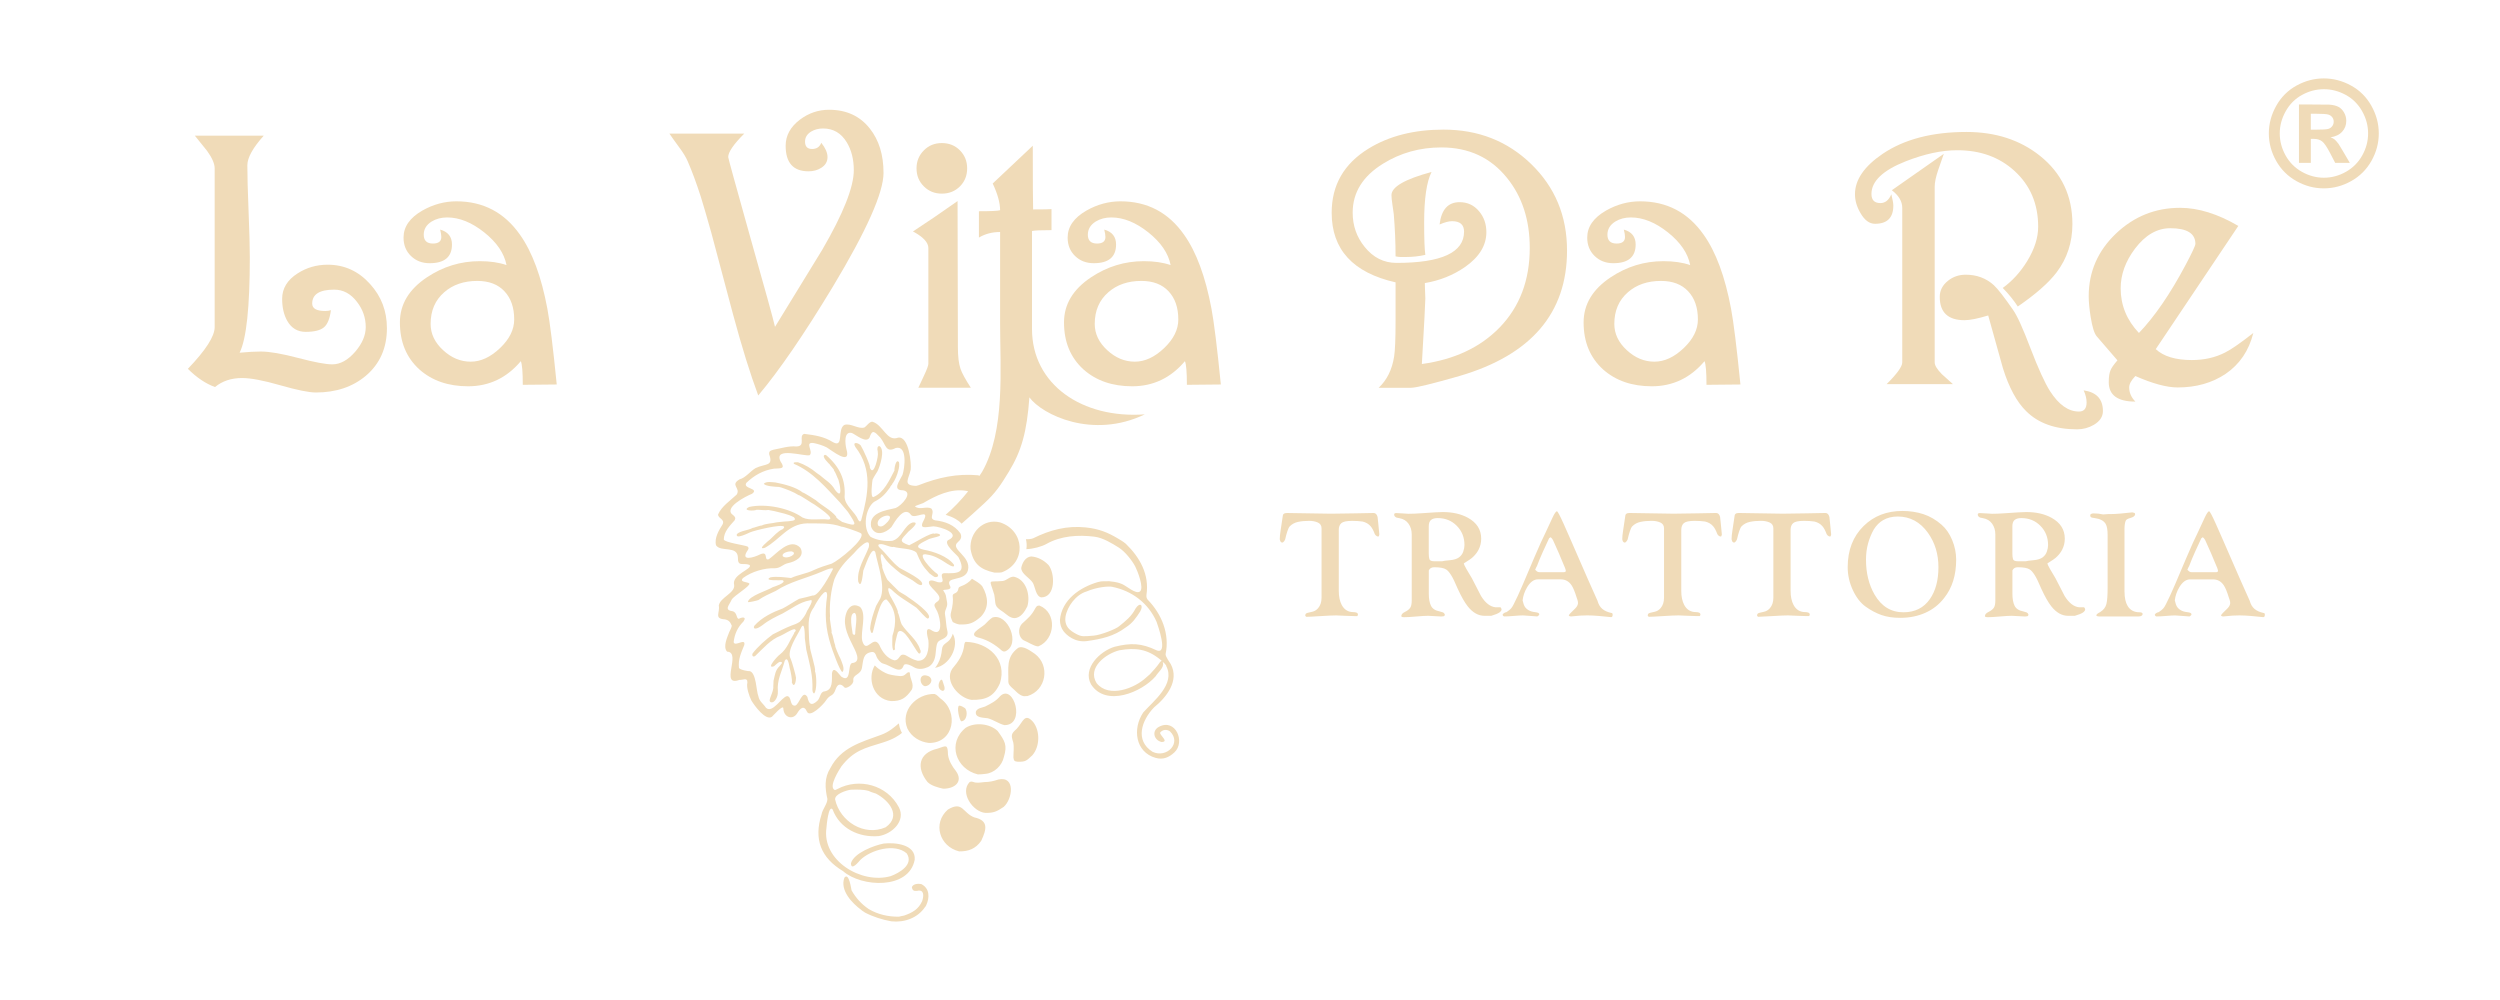 <?xml version="1.0" encoding="UTF-8"?>
<svg xmlns="http://www.w3.org/2000/svg" xml:space="preserve" width="150mm" height="60mm" style="shape-rendering:geometricPrecision; text-rendering:geometricPrecision; image-rendering:optimizeQuality; fill-rule:evenodd; clip-rule:evenodd" viewBox="0 0 150 60" xmlns:xlink="http://www.w3.org/1999/xlink">
 <defs>
  <style type="text/css">
   <![CDATA[
    .fil0 {fill:#F0DBB8}
    .fil1 {fill:#F0DBB8;fill-rule:nonzero}
   ]]>
  </style>
 </defs>
 <g id="Warstwa_x0020_1">
  <g id="_136168152">
   <path id="_136212824" class="fil0" d="M59.119 48.774c-0.746,-0.062 -1.554,-1.222 -0.938,-1.855 0.072,-0.03 0.109,-0.032 0.185,-0.011 0.249,0.097 0.435,0.04 0.696,0.018 0.337,-0.009 0.514,-0.051 0.84,-0.155 1.047,-0.227 0.85,1.178 0.319,1.643 -0.419,0.285 -0.617,0.368 -1.102,0.359zm3.975 -34.966c-0.626,0 -1.016,0.017 -1.174,0.051l0 5.88c0,3.334 3.013,5.396 6.77,5.122 -3.128,1.507 -6.156,0.028 -6.926,-1.019 -0.155,2.106 -0.482,3.225 -1.23,4.455 -0.489,0.804 -0.792,1.272 -1.493,1.917 -0.467,0.43 -0.906,0.828 -1.344,1.206 -0.102,-0.11 -0.226,-0.204 -0.364,-0.284 -0.168,-0.098 -0.383,-0.183 -0.595,-0.249 0.471,-0.405 0.908,-0.855 1.351,-1.409 -0.04,-0.012 -0.079,-0.022 -0.115,-0.028 -0.918,-0.154 -1.806,0.279 -2.584,0.735 -0.052,0.027 -0.49,0.165 -0.491,0.198 0.278,0.241 0.686,-0.036 0.985,0.133 0.236,0.283 -0.212,0.603 0.235,0.706 0.595,0.067 1.145,0.271 1.505,0.779 0.11,0.246 0.014,0.382 -0.168,0.543 -0.466,0.412 0.83,0.823 0.622,1.668 -0.178,0.723 -1.411,0.322 -1.076,0.945 0.163,0.302 -0.466,0.179 -0.404,0.274 0.198,0.301 0.133,0.24 0.231,0.738 0.038,0.295 -0.183,0.44 -0.125,0.721 0.057,0.275 0.061,0.681 0.131,0.94 0.13,0.479 -0.381,0.499 -0.538,0.666 -0.136,0.144 -0.133,0.553 -0.174,0.829 -0.061,0.412 -0.273,0.623 -0.451,0.702 -0.25,0.112 -0.574,0.169 -0.844,0.003 -0.125,-0.077 -0.539,-0.297 -0.612,-0.092 -0.197,0.556 -0.718,0 -1.237,-0.126 -0.135,-0.033 -0.332,-0.245 -0.406,-0.462 -0.03,-0.088 -0.093,-0.259 -0.278,-0.229 -0.529,0.085 -0.492,0.489 -0.579,0.952 -0.083,0.438 -0.563,0.384 -0.517,0.754 0.032,0.259 -0.443,0.517 -0.526,0.423 -0.083,-0.095 -0.36,-0.384 -0.531,0.098 -0.183,0.515 -0.307,0.242 -0.611,0.718 -0.118,0.184 -0.934,1.039 -1.115,0.629 -0.182,-0.415 -0.414,-0.187 -0.581,0.095 -0.256,0.434 -0.816,0.269 -0.835,-0.287 -0.009,-0.261 -0.64,0.471 -0.684,0.503 -0.374,0.266 -1.056,-0.675 -1.236,-0.98 -0.128,-0.268 -0.313,-0.783 -0.237,-1.074 0.009,-0.338 -0.28,-0.134 -0.467,-0.161 -1.229,0.453 0.14,-1.668 -0.749,-1.692 -0.274,-0.289 0.022,-0.885 0.129,-1.18 0.072,-0.146 0.121,-0.232 0.153,-0.372 -0.091,-0.229 -0.184,-0.338 -0.411,-0.385 -0.682,-0.039 -0.284,-0.39 -0.371,-0.827 0.081,-0.5 0.983,-0.743 0.922,-1.235 -0.169,-0.643 1.151,-0.964 0.923,-1.205 -0.382,-0.156 -0.715,0.154 -0.699,-0.451 -0.027,-0.728 -1.026,-0.304 -1.311,-0.726 -0.113,-0.434 0.173,-0.907 0.397,-1.261 0.142,-0.314 -0.281,-0.346 -0.274,-0.59 0.208,-0.488 0.74,-0.836 1.117,-1.193 0.254,-0.412 -0.428,-0.562 0.176,-0.916 0.346,-0.084 0.639,-0.482 0.954,-0.671 0.599,-0.288 1.083,-0.089 0.821,-0.821 -0.024,-0.202 0.067,-0.226 0.253,-0.283 0.456,-0.081 0.911,-0.239 1.377,-0.195 0.61,-0.014 0.094,-0.641 0.471,-0.756 0.626,0.076 1.198,0.161 1.737,0.505 0.657,0.351 0.229,-0.792 0.67,-1.041 0.376,-0.133 0.858,0.283 1.215,0.147 0.137,-0.099 0.283,-0.336 0.461,-0.342 0.659,0.185 0.859,1.22 1.55,0.958 0.648,-0.112 0.806,1.572 0.754,1.929 -0.114,0.549 -0.502,0.942 0.325,0.965 0.049,-0.014 0.098,-0.026 0.147,-0.039 1.193,-0.469 2.305,-0.711 3.582,-0.597 0.004,0 0.031,0.015 0.068,0.036 0.054,-0.08 0.114,-0.159 0.164,-0.245 1.397,-2.447 1.079,-6.204 1.079,-8.904l0 -5.484c-0.474,0 -0.898,0.111 -1.271,0.333l0 -1.579c0.716,0 1.14,-0.02 1.271,-0.061 0,-0.437 -0.148,-0.975 -0.444,-1.604l2.405 -2.267c0,2.109 0.007,3.383 0.02,3.824 0.616,0 0.982,-0.007 1.103,-0.02l0 1.263zm-9.628 28.258c-1.104,-0.116 -1.438,-1.393 -0.979,-2.143 0.009,0.01 0.018,0.019 0.028,0.029 0.239,0.244 0.585,0.43 0.779,0.494 0.194,0.065 0.753,0.143 0.815,0.111 0.218,-0.004 0.293,-0.255 0.441,-0.219 0.001,0 0.016,0.007 0.039,0.018 -0.004,0.385 0.293,0.691 0.108,1.038 -0.346,0.489 -0.624,0.68 -1.231,0.671zm3.702 -4.044c0.419,0.751 -0.199,1.919 -1.065,2.047 0.06,-0.071 0.113,-0.148 0.161,-0.231 0.154,-0.269 0.229,-0.582 0.254,-0.881 0.031,-0.368 0.337,-0.334 0.537,-0.674 0.048,-0.082 0.086,-0.17 0.113,-0.262zm0.401 -0.552c-0.142,-0.025 -0.276,-0.075 -0.4,-0.143 -0.074,-0.178 -0.179,-0.328 -0.107,-0.586 0.108,-0.389 0.133,-0.746 0.102,-0.948 -0.031,-0.202 0.162,-0.158 0.267,-0.294 0.114,-0.147 0.02,-0.217 0.161,-0.292 0.141,-0.075 0.225,-0.073 0.441,-0.221 0.116,-0.079 0.212,-0.165 0.286,-0.261 0.215,0.143 0.443,0.236 0.622,0.46 0.356,0.626 0.425,1.282 -0.097,1.826 -0.448,0.383 -0.671,0.47 -1.275,0.459zm-2.288 15.577c0.507,0.261 0.503,0.807 0.293,1.266 -0.007,0.014 -0.059,0.113 -0.072,0.109 -0.433,0.645 -1.219,0.944 -2.024,0.857 -0.547,-0.097 -1.096,-0.273 -1.588,-0.529 0.004,-0.013 -0.213,-0.131 -0.207,-0.15 -0.55,-0.402 -1.302,-1.177 -1.02,-1.939 0.282,-0.35 0.412,0.714 0.431,0.762 0.244,0.427 0.566,0.804 1.025,1.118 0.544,0.325 1.197,0.473 1.818,0.459 0.105,-0.015 0.23,-0.062 0.313,-0.067 0.475,-0.167 0.856,-0.364 1.082,-0.872 0.104,-0.324 0.119,-0.709 -0.304,-0.61 -0.196,0.02 -0.287,-0.018 -0.316,-0.226 0.084,-0.206 0.39,-0.215 0.568,-0.18zm-2.288 -8.502c-1.127,0.348 -1.756,0.478 -2.503,1.429 -0.106,0.161 -0.823,1.256 -0.397,1.429 0.059,-0.006 0.104,-0.051 0.16,-0.066 1.288,-0.681 2.97,-0.249 3.679,1.101 0.429,0.817 -0.407,1.603 -1.208,1.727 -1.179,0.101 -2.347,-0.449 -2.768,-1.601 -0.246,-0.309 -0.361,0.977 -0.369,1.102 -0.289,1.975 2.107,3.4 3.855,2.902 0.501,-0.185 1.409,-0.69 0.96,-1.366 -0.718,-0.63 -2.169,-0.207 -2.786,0.397 -0.088,0.099 -0.546,0.676 -0.561,0.202 0.17,-0.627 1.417,-1.086 1.967,-1.188 0.644,-0.075 1.94,0.031 1.859,0.976 -0.349,1.805 -3.202,1.647 -4.3,0.678 -1.325,-0.795 -1.767,-1.91 -1.29,-3.397 0.06,-0.332 0.354,-0.634 0.353,-0.931 -0.145,-0.645 -0.192,-1.273 0.178,-1.854 0.632,-1.229 1.821,-1.552 3.043,-1.995 0.48,-0.174 0.8,-0.464 1.065,-0.689 0.019,0.147 0.059,0.296 0.121,0.447 0.021,0.043 0.044,0.085 0.068,0.125 -0.174,0.151 -0.522,0.385 -1.127,0.571zm-0.863 2.914c0.124,0.069 0.291,0.109 0.426,0.156 0.781,0.405 1.553,1.334 0.584,2.021 -1.282,0.564 -2.742,-0.344 -3.034,-1.671 -0.018,-0.327 0.669,-0.543 0.935,-0.582 0.363,-0.008 0.736,-0.028 1.088,0.075zm10.665 -14.828c0.871,-0.486 1.896,-0.55 2.867,-0.43 0.509,0.063 1.037,0.387 1.458,0.65 0.375,0.234 0.805,0.774 0.996,1.143 0.132,0.255 0.547,1.299 0.277,1.497 -0.246,0.181 -0.799,-0.336 -1.069,-0.447 -0.395,-0.162 -0.604,-0.135 -0.773,-0.172 -0.214,0.015 -0.416,-0.026 -0.683,0.053 -1.094,0.323 -2.16,1.068 -2.273,2.27 0.004,0.251 0.066,0.477 0.214,0.674 0.178,0.238 0.691,0.696 1.407,0.595 0.862,-0.121 1.619,-0.284 2.32,-0.812 0.421,-0.266 0.626,-0.578 0.88,-0.972 0.215,-0.384 -0.024,-0.572 -0.283,-0.169 -0.238,0.466 -0.587,0.744 -0.991,1.067 -0.17,0.158 -1.098,0.524 -1.513,0.559 -0.638,0.054 -0.72,0.069 -1.032,-0.087 0,0 -0.257,-0.127 -0.424,-0.283 -0.273,-0.253 -0.272,-0.591 -0.245,-0.758 0.102,-0.624 0.629,-1.332 1.261,-1.52 0.636,-0.273 1.332,-0.322 1.531,-0.282 1.201,0.24 2.177,0.976 2.674,2.104 0.074,0.213 0.723,2.017 -0.009,1.704 -0.895,-0.426 -1.523,-0.455 -2.513,-0.209 -0.869,0.262 -1.938,1.288 -1.411,2.254 0.883,1.379 3.045,0.483 3.882,-0.491 0.121,-0.213 0.495,-0.498 0.437,-0.777 -0.089,-0.198 0.228,0.14 0.194,0.175 0.562,1.081 -0.777,2.103 -1.376,2.773 -0.668,0.988 -0.474,2.39 0.737,2.732 0.453,0.128 0.8,-0.029 1.123,-0.324 0.68,-0.623 0.077,-2.071 -0.924,-1.539 -0.438,0.232 -0.321,0.791 0.156,0.911 0.489,-0.008 -0.14,-0.411 -0.079,-0.572 0.16,-0.179 0.387,-0.203 0.584,-0.068 0.724,0.701 -0.196,1.631 -1.039,1.23 -1.086,-0.678 -0.657,-1.9 0.086,-2.667 0.748,-0.61 1.535,-1.599 1,-2.6 -0.036,-0.061 -0.321,-0.448 -0.308,-0.596 0.254,-1.212 -0.231,-2.406 -1.083,-3.276 -0.066,-0.104 -0.074,-0.163 -0.064,-0.285 0.181,-1.209 -0.389,-2.236 -1.239,-3.059 -0.158,-0.132 -0.306,-0.218 -0.488,-0.326 -0.582,-0.345 -1.115,-0.573 -1.919,-0.656 -1.132,-0.118 -2.138,0.15 -3.146,0.648 -0.091,0.045 -0.285,0.068 -0.442,0.058 0.049,0.196 0.059,0.399 0.028,0.597 0.398,-0.01 0.909,-0.146 1.217,-0.318zm6.198 7.826c-0.076,0.053 -0.138,0.13 -0.214,0.186 -0.685,0.647 -2.239,1.267 -2.983,0.346 -0.579,-0.93 0.563,-1.773 1.369,-1.973 0.963,-0.166 1.676,-0.077 2.441,0.552 0.185,0.117 0.018,0.066 -0.04,0.21 -0.172,0.241 -0.37,0.464 -0.573,0.678zm-22.026 -7.082c-0.088,-0.214 0.372,-0.304 0.519,-0.294 0.469,0.113 -0.27,0.527 -0.519,0.294zm5.718 -1.851c-0.238,-0.548 1.129,-0.88 0.589,-0.231 -0.145,0.141 -0.377,0.428 -0.589,0.231zm-1.524 6.509c-0.009,-0.18 -0.271,-1.242 0.117,-1.259 0.216,0.115 0.021,0.97 0.036,1.244 -0.026,0.114 -0.087,0.081 -0.154,0.015zm-4.764 3.126c0.008,-0.007 0.013,-0.277 0.015,-0.311 0.089,-0.362 0.1,-0.633 0.368,-0.887 0.107,-0.151 0.252,-0.224 0.017,-0.252 -0.136,0.042 -0.239,0.179 -0.355,0.265 -0.523,0.193 0.237,-0.643 0.357,-0.71 0.438,-0.345 0.571,-0.812 0.849,-1.264 -0.045,-0.048 0.226,-0.176 0.014,-0.253 -0.236,0.044 -0.588,0.29 -0.815,0.392 -0.612,0.226 -1.078,0.786 -1.536,1.22 -0.136,0.09 -0.209,-0.028 -0.155,-0.153 0.312,-0.411 0.793,-0.834 1.214,-1.145 0.366,-0.183 0.74,-0.381 1.12,-0.528 0.187,-0.06 0.32,-0.114 0.487,-0.219 0.193,-0.182 0.361,-0.419 0.453,-0.671 0.022,-0.034 0.489,-0.758 0.155,-0.62 -0.598,0.096 -1.107,0.511 -1.637,0.79 -0.394,0.189 -0.838,0.401 -1.18,0.681 -0.139,0.092 -0.322,0.248 -0.501,0.213 -0.056,-0.059 -0.033,-0.111 -0.001,-0.168 0.443,-0.498 1.096,-0.811 1.704,-1.035 0.33,-0.173 0.642,-0.393 0.972,-0.573 0.058,-0.01 0.791,-0.182 0.819,-0.202 0.365,0.084 1.139,-1.422 1.224,-1.604 -0.097,-0.102 -0.631,0.159 -0.687,0.179 -0.919,0.391 -1.919,0.6 -2.747,1.147 -0.366,0.168 -0.724,0.327 -1.049,0.552 -0.06,0.026 -0.606,0.162 -0.628,0.115 0.059,-0.369 1.21,-0.699 1.496,-0.891 0.002,0.002 0.904,-0.275 0.575,-0.418 -0.043,-0.003 -1.202,0.067 -0.717,-0.169 0.359,-0.07 0.863,0 1.234,0.04 0.422,-0.198 0.928,-0.257 1.369,-0.477 0.345,-0.159 0.709,-0.275 1.072,-0.386 0.414,-0.18 2.063,-1.497 1.759,-1.817 -0.171,-0.104 -1.125,-0.427 -1.158,-0.396 -0.678,-0.248 -1.333,-0.187 -2.078,-0.203 -1.125,0.026 -1.622,0.97 -2.531,1.466 -0.513,0.156 0.229,-0.437 0.315,-0.505 0.192,-0.181 0.484,-0.511 0.744,-0.608 0.048,-0.043 0.119,-0.086 0.085,-0.158 -0.157,-0.166 -1.8,0.238 -2.023,0.34 -0.077,0.026 -0.915,0.466 -0.802,0.108 0.216,-0.205 0.67,-0.215 0.947,-0.371 0.016,0.017 0.511,-0.17 0.54,-0.14 0.213,-0.121 0.646,-0.127 0.905,-0.194 0.002,0.002 0.548,-0.065 0.649,-0.059 0.123,-0.027 0.611,-0.001 0.376,-0.249 -0.335,-0.183 -0.779,-0.267 -1.158,-0.362 -0.002,0.002 -0.363,-0.068 -0.367,-0.071 -0.196,0.039 -0.495,-0.018 -0.702,-0.013 -0.172,0.09 -0.935,0.058 -0.447,-0.17 0.986,-0.218 2.393,0.066 3.193,0.635 0.442,0.213 1.05,0.053 1.542,0.124 0.536,-0.022 -0.767,-0.852 -0.847,-0.917 -0.015,0.015 -0.892,-0.588 -0.931,-0.551 -0.299,-0.195 -0.721,-0.349 -1.049,-0.46 -0.003,0.002 -0.115,-0.027 -0.136,-0.031 -0.158,-0.004 -0.848,-0.038 -0.897,-0.197 0.163,-0.154 0.501,-0.082 0.696,-0.071 0.521,0.104 1.223,0.273 1.643,0.608 0.027,-0.026 0.715,0.413 0.785,0.462 0.398,0.353 0.86,0.554 1.219,0.977 -0.066,0.062 0.311,0.291 0.355,0.321 0.967,0.322 0.863,0.191 0.345,-0.601 -0.157,-0.189 -0.317,-0.378 -0.476,-0.566 -0.843,-0.89 -1.625,-1.832 -2.76,-2.318 -0.101,-0.129 0.197,-0.084 0.235,-0.097 0.404,0.135 0.8,0.368 1.132,0.648 0.027,0.018 0.168,0.127 0.175,0.12 0.317,0.287 0.695,0.482 0.92,0.889 0.515,0.686 0.268,-0.425 0.207,-0.6 -0.095,-0.186 -0.154,-0.405 -0.271,-0.567 0.044,-0.042 -0.25,-0.311 -0.249,-0.352 -0.015,-0.018 -0.56,-0.51 -0.283,-0.583 0.024,0.003 0.045,0.014 0.067,0.024 0.811,0.695 1.177,1.481 1.103,2.507 0.032,0.544 0.622,0.874 0.823,1.381 0.071,0.104 0.117,0.122 0.173,0.012 0.423,-1.56 0.705,-3.038 -0.352,-4.397 -0.193,-0.334 0.166,-0.259 0.321,-0.094 0.137,0.208 0.618,1.265 0.548,1.332 0.251,0.642 0.541,-0.803 0.48,-0.868 0.009,-0.009 -0.005,-0.11 -0.006,-0.122 -0.036,-0.089 -0.038,-0.334 0.121,-0.292 0.327,0.254 0.023,1.17 -0.127,1.493 -0.11,0.184 -0.216,0.331 -0.302,0.517 -0.013,0.058 -0.148,1.041 0.038,1.046 0.647,-0.257 0.978,-1.038 1.276,-1.598 -0.02,-0.065 0.081,-0.755 0.273,-0.495 0.031,0.14 0.003,0.359 -0.044,0.502 -0.053,0.231 -0.196,0.595 -0.358,0.789 0.024,0.025 -0.148,0.173 -0.122,0.201 -0.302,0.42 -0.51,0.651 -0.974,0.887 -0.529,0.401 -0.695,1.583 -0.209,2.096 0.368,0.203 0.895,0.285 1.301,0.241 0.582,-0.16 0.708,-0.933 1.221,-1.101 0.506,-0.062 -0.18,0.48 -0.252,0.549 -0.452,0.497 -0.616,0.578 0.04,0.817 0.005,-0.005 0.007,-0.006 0.014,-0.002 0.176,-0.065 1.376,-0.822 1.504,-0.687 0.153,-0.072 0.597,0.076 0.148,0.186 -0.084,0.012 -0.457,0.127 -0.459,0.124 -0.36,0.193 -1.101,0.469 -0.322,0.647 0.581,0.102 1.443,0.395 1.806,0.899 0.087,0.289 -0.49,-0.116 -0.491,-0.116 -0.331,-0.223 -0.724,-0.44 -1.082,-0.486 -0.845,-0.216 0.334,1.028 0.563,1.139 0.133,0.126 0.032,0.223 -0.112,0.203 -0.034,0.032 -0.351,-0.228 -0.354,-0.225 -0.446,-0.484 -0.526,-0.675 -0.766,-1.234 -0.261,-0.275 -1.023,-0.238 -1.375,-0.352 -0.226,0.068 -0.705,-0.282 -0.905,-0.13 -0.043,0.07 0.038,0.145 0.081,0.19 0.413,0.381 0.729,0.864 1.181,1.203 0.243,0.154 1.59,0.773 1.323,1.026 -0.156,0.043 -0.41,-0.187 -0.531,-0.273 -0.236,-0.145 -0.457,-0.263 -0.698,-0.397 -0.388,-0.314 -0.86,-0.671 -1.1,-1.123 -0.256,-0.27 -0.051,0.603 -0.03,0.654 -0.067,0.064 0.257,0.766 0.305,0.826 0.224,0.237 0.459,0.464 0.689,0.693 0.182,0.124 0.404,0.223 0.566,0.359 0.159,0.101 1.567,1.06 1.181,1.273 -0.111,0.034 -0.576,-0.557 -0.692,-0.649 -0.526,-0.376 -1.03,-0.622 -1.502,-1.092 -0.358,-0.298 -0.114,0.302 -0.079,0.372 0.002,0.002 0.54,0.926 0.458,1.004 0.099,0.158 0.132,0.496 0.231,0.707 0.331,0.527 0.926,0.911 1.111,1.521 0.065,0.068 0.039,0.307 -0.096,0.216 -0.263,-0.293 -0.902,-1.668 -1.236,-1.259 -0.058,0.149 -0.252,0.92 -0.167,1.009 -0.242,0.377 -0.16,-0.788 -0.16,-0.792 0.245,-0.76 0.26,-1.533 -0.344,-2.171 -0.404,-0.147 -0.76,1.723 -0.831,1.952 -0.098,0.181 -0.156,-0.149 -0.165,-0.21 0.041,-0.48 0.191,-0.917 0.358,-1.367 0.085,-0.154 0.171,-0.296 0.258,-0.454 0.319,-0.746 -0.159,-1.995 -0.305,-2.768 -0.215,-0.459 -0.66,1.011 -0.72,1.103 -0.029,0.205 -0.114,1.19 -0.307,0.649 -0.08,-0.755 0.397,-1.395 0.639,-2.059 0.138,-0.764 -0.773,0.215 -0.894,0.369 -0.526,0.511 -0.887,0.897 -1.168,1.547 -0.212,0.663 -0.315,1.518 -0.266,2.237 -0.054,0.146 0.141,0.932 0.088,0.982 0.11,0.21 0.128,0.541 0.222,0.763 -0.038,0.036 0.239,0.67 0.312,0.792 0.063,0.171 0.301,0.632 0.121,0.803 -0.141,0.003 -0.648,-1.431 -0.694,-1.606 -0.314,-0.972 -0.383,-1.889 -0.224,-2.955 0.021,-0.746 -0.699,0.458 -0.79,0.677 -0.445,0.588 -0.297,1.199 -0.293,1.902 0.005,0.063 0.029,0.44 0.063,0.476 -0.062,0.059 0.377,1.362 0.287,1.446 0.103,0.222 0.135,1.177 -0.047,1.349 -0.158,-0.041 -0.083,-0.443 -0.101,-0.545 -0.008,-0.685 -0.212,-1.421 -0.371,-2.092 -0.041,-0.258 -0.042,-0.425 -0.085,-0.669 -0.003,-0.153 0.01,-1.155 -0.25,-0.592 -0.185,0.401 -0.87,1.349 -0.599,1.821 0.053,0.093 0.315,1.006 0.32,1.137 0.007,0.173 -0.096,0.694 -0.255,0.269 0.054,-0.052 -0.082,-0.748 -0.124,-0.851 -0.017,-0.063 -0.101,-0.78 -0.298,-0.436 -0.171,0.651 -0.475,1.139 -0.411,1.835 -0.004,0.008 -0.001,0.019 -0.004,0.035 0.032,0.213 -0.173,0.698 -0.42,0.612 -0.229,-0.079 0.193,-0.583 0.148,-0.967zm-0.434 1.315c-0.17,-0.26 -0.402,-0.382 -0.463,-0.709 -0.126,-0.29 -0.117,-1.391 -0.516,-1.497 -0.024,0.023 -0.6,-0.07 -0.646,-0.196 -0.059,-0.52 0.132,-0.906 0.319,-1.371 0.099,-0.462 -0.576,0.137 -0.638,-0.176 0.058,-0.496 0.238,-0.884 0.586,-1.233 0.216,-0.301 -0.077,-0.276 -0.275,-0.164 -0.172,-0.005 -0.08,-0.39 -0.387,-0.457 -0.522,-0.076 -0.182,-0.363 -0.043,-0.692 0.149,-0.251 1.125,-0.811 1.061,-0.969 -0.1,-0.106 -0.653,-0.069 -0.367,-0.339 0.519,-0.375 1.266,-0.601 1.903,-0.576 0.353,-0.011 0.454,-0.232 0.782,-0.307 0.41,-0.08 1.047,-0.378 0.741,-0.92 -0.626,-0.662 -1.464,0.405 -1.894,0.686 -0.325,0.112 0.014,-0.517 -0.515,-0.294 -0.369,0.192 -1.25,0.461 -0.733,-0.269 0.049,-0.095 0.05,-0.121 -0.024,-0.2 -0.216,-0.089 -1.361,-0.24 -1.427,-0.419 0.004,-0.479 0.353,-0.814 0.65,-1.154 0.073,-0.134 0.035,-0.198 -0.074,-0.298 -0.671,-0.429 0.76,-1.152 1.119,-1.293 0.471,-0.344 -0.595,-0.287 -0.336,-0.662 0.474,-0.449 0.998,-0.746 1.652,-0.846 0.392,-0.03 0.72,0.042 0.396,-0.428 -0.46,-0.933 1.498,-0.272 1.747,-0.381 0.244,-0.231 -0.355,-0.817 0.253,-0.724 0.27,0.06 0.519,0.134 0.767,0.257 0.267,0.151 1.51,1.179 1.178,0.085 -0.068,-0.294 -0.166,-1.075 0.336,-0.948 0.248,0.109 0.843,0.629 1.053,0.28 0.166,-0.517 0.3,-0.373 0.648,-0.006 0.348,0.428 0.322,0.947 0.928,0.625 0.722,-0.176 0.536,1.238 0.404,1.615 -0.183,0.387 -0.634,0.927 0.033,0.923 0.668,0.117 -0.11,0.936 -0.444,1.065 -0.584,0.134 -1.628,0.271 -1.471,1.126 0.235,0.607 0.871,0.386 1.216,0.02 0.188,-0.299 0.77,-1.341 1.187,-0.723 0.235,0.249 1.083,-0.394 0.783,0.256 -0.357,0.633 0.049,0.463 0.555,0.419 0.399,0.017 1.744,0.442 0.862,0.839 -0.253,0.239 0.513,0.84 0.634,1.008 0.505,0.98 -0.046,0.985 -0.865,0.963 -0.392,0.067 0.258,0.641 -0.368,0.541 -0.13,-0.037 -0.396,-0.174 -0.519,-0.058 -0.168,0.336 0.916,0.829 0.534,1.19 -0.334,0.221 -0.235,0.263 -0.053,0.618 0.193,0.42 0.414,1.664 -0.403,1.097 -0.379,-0.195 -0.143,0.542 -0.128,0.634 0.05,0.484 -0.034,1.282 -0.656,1.23 -0.292,-0.072 -0.444,-0.177 -0.705,-0.326 -0.418,-0.172 -0.31,0.297 -0.679,0.304 -0.447,-0.114 -0.731,-0.524 -0.902,-0.922 -0.372,-0.659 -0.771,0.599 -1.024,-0.246 -0.124,-0.572 0.29,-1.592 -0.13,-2.036 -0.337,-0.19 -0.581,-0.105 -0.773,0.228 -0.323,0.713 -0.018,1.377 0.305,2.024 0.175,0.371 0.6,1.067 -0.02,1.115 -0.282,0.112 -0.011,1.238 -0.641,0.814 -0.145,-0.142 -0.476,-0.691 -0.559,-0.199 -0.011,0.411 0.074,0.981 -0.428,1.083 -0.284,0.007 -0.26,0.377 -0.438,0.558 -0.381,0.36 -0.522,0.191 -0.61,-0.222 -0.299,-0.476 -0.488,0.478 -0.74,0.521 -0.346,0.016 -0.178,-0.547 -0.477,-0.571 -0.343,0.059 -0.87,1.058 -1.261,0.705zm11.583 8.609c-1.179,-0.294 -1.607,-1.69 -0.673,-2.51 0.897,-0.536 0.874,0.195 1.582,0.469 0.882,0.188 0.735,0.727 0.416,1.41 -0.331,0.469 -0.751,0.638 -1.324,0.631zm2.11 -16.729c-0.835,-0.183 -1.272,-0.534 -1.422,-1.403 -0.084,-1.002 0.777,-1.864 1.772,-1.607 1.485,0.486 1.6,2.426 0.106,2.994 -0.151,0.03 -0.303,0.019 -0.457,0.016zm2.817 1.489c-0.322,-0.061 -0.363,-0.616 -0.497,-0.865 -0.187,-0.307 -0.711,-0.546 -0.701,-0.905 0.062,-0.314 0.254,-0.656 0.596,-0.686 0.398,0.027 0.771,0.233 1.042,0.518 0.394,0.493 0.439,1.939 -0.44,1.938zm-1.613 1.245c-0.273,-0.014 -0.452,-0.213 -0.668,-0.37 -0.584,-0.374 -0.427,-0.416 -0.535,-1.031 -0.301,-1.021 -0.419,-0.737 0.513,-0.828 0.253,-0.043 0.395,-0.265 0.658,-0.258 0.753,0.163 1.009,1.128 0.812,1.781 -0.15,0.308 -0.4,0.703 -0.781,0.705zm1.386 1.693c-0.227,-0.031 -0.6,-0.272 -0.826,-0.363 -0.329,-0.189 -0.357,-0.713 -0.111,-0.985 0.353,-0.326 0.585,-0.503 0.806,-0.933 0.088,-0.128 0.102,-0.169 0.255,-0.165 1.067,0.432 0.953,2.025 -0.064,2.445 -0.019,-0.001 -0.04,0 -0.06,0.001zm-2.032 0.308c-0.039,-0.015 -0.077,-0.03 -0.11,-0.056 -0.378,-0.343 -0.818,-0.614 -1.313,-0.755 -0.829,-0.174 0.038,-0.58 0.297,-0.812 0.146,-0.146 0.283,-0.303 0.458,-0.415 0.92,-0.298 1.734,1.633 0.755,2.037 -0.028,-0.001 -0.057,-0 -0.086,0zm-4.717 2.085c-0.358,-0.081 -0.412,-0.879 0.237,-0.594 0.312,0.21 0.083,0.578 -0.237,0.594zm1.054 0.279c-0.473,-0.142 -0.099,-0.88 -0.005,-0.613 0.031,0.149 0.275,0.591 0.005,0.613zm4.88 0.32c-0.306,-0.05 -0.517,-0.358 -0.752,-0.544 -0.103,-0.112 -0.163,-0.162 -0.18,-0.316 0.022,-0.825 -0.162,-1.48 0.589,-2.04 0.309,-0.163 0.766,0.203 1.01,0.362 0.924,0.705 0.679,2.185 -0.445,2.527 -0.075,0.008 -0.147,0.012 -0.222,0.011zm-3.141 0.219c-0.74,-0.097 -1.645,-1.106 -1.16,-1.858 0.382,-0.457 0.665,-0.853 0.73,-1.48 0.013,-0.056 0.025,-0.121 0.085,-0.143 1.373,0.036 2.499,1.077 2.051,2.483 -0.354,0.8 -0.843,1.015 -1.706,0.998zm-0.618 1.289c-0.106,-0.081 -0.29,-0.852 -0.125,-0.943 0.13,0.004 0.245,0.084 0.352,0.15 0.19,0.209 0.113,0.778 -0.226,0.792zm2.591 0.226c-0.34,-0.082 -0.644,-0.319 -1.001,-0.412 -0.242,-0.04 -0.801,-0.009 -0.703,-0.418 0.106,-0.199 0.34,-0.206 0.54,-0.282 0.379,-0.19 0.646,-0.318 0.911,-0.627 0.805,-0.787 1.566,1.75 0.252,1.74zm-4.525 1.071c-0.547,-0.062 -1.045,-0.36 -1.293,-0.863 -0.45,-1.077 0.553,-2.106 1.629,-2.077 0.132,0.036 0.251,0.183 0.351,0.269 1.126,0.794 0.825,2.686 -0.688,2.671zm5.325 1.126c-0.211,-0.017 -0.235,-0.073 -0.258,-0.263 -0.002,-0.298 0.049,-0.602 -0.01,-0.895 -0.138,-0.437 -0.133,-0.517 0.202,-0.812 0.388,-0.404 0.473,-1.005 0.994,-0.412 0.425,0.544 0.405,1.478 -0.052,1.997 -0.355,0.333 -0.402,0.393 -0.875,0.386zm-2.391 0.761c-1.335,-0.326 -1.854,-1.893 -0.726,-2.801 0.553,-0.34 1.434,-0.258 1.914,0.197 0.434,0.6 0.592,0.841 0.372,1.564 -0.114,0.516 -0.58,0.963 -1.111,1.007 -0.151,0.02 -0.298,0.033 -0.449,0.032zm-2.088 0.856c-0.314,-0.071 -0.702,-0.173 -0.932,-0.398 -0.68,-0.85 -0.553,-1.738 0.593,-2.003 0.548,-0.182 0.616,-0.282 0.635,0.366 0.05,0.364 0.25,0.697 0.477,0.977 0.458,0.645 -0.084,1.068 -0.773,1.059z"/>
   <path id="_135931800" class="fil0" d="M80.327 31.807l0 3.646c0,0.341 0.059,0.623 0.178,0.846 0.153,0.285 0.387,0.428 0.7,0.428 0.07,0 0.132,0.011 0.188,0.031 0.056,0.021 0.084,0.063 0.084,0.125 -0.014,0.049 -0.028,0.077 -0.042,0.084l-0.146 0c-0.118,0 -0.329,-0.007 -0.632,-0.021 -0.303,-0.014 -0.465,-0.021 -0.486,-0.021 -0.195,0 -0.51,0.014 -0.945,0.042 -0.435,0.028 -0.712,0.042 -0.831,0.042 -0.035,0 -0.063,-0.028 -0.084,-0.084 0.014,-0.049 0.023,-0.077 0.026,-0.084 0.004,-0.007 0.014,-0.017 0.031,-0.031 0.017,-0.014 0.051,-0.028 0.099,-0.042 0.049,-0.014 0.139,-0.035 0.272,-0.063 0.132,-0.03 0.247,-0.099 0.345,-0.211 0.139,-0.16 0.209,-0.371 0.209,-0.629l0 -4.163c0,-0.167 -0.075,-0.285 -0.225,-0.352 -0.15,-0.066 -0.322,-0.099 -0.517,-0.099 -0.251,0 -0.474,0.021 -0.669,0.063 -0.195,0.042 -0.359,0.129 -0.491,0.261 -0.049,0.049 -0.098,0.146 -0.146,0.292 -0.049,0.146 -0.094,0.313 -0.136,0.501 -0.021,0.042 -0.038,0.073 -0.052,0.094 -0.042,0.063 -0.087,0.094 -0.136,0.094 -0.049,-0.014 -0.082,-0.04 -0.099,-0.078 -0.017,-0.038 -0.03,-0.078 -0.037,-0.12 0,-0.139 0.018,-0.317 0.052,-0.533 0.084,-0.522 0.125,-0.801 0.125,-0.836 0,-0.139 0.084,-0.209 0.251,-0.209l2.643 0.042c0.292,0 0.78,-0.007 1.462,-0.021 0.682,-0.014 1.048,-0.021 1.097,-0.021 0.118,0 0.199,0.08 0.24,0.24 0,0.007 0.014,0.139 0.042,0.397l0.063 0.648c-0.007,0.028 -0.014,0.056 -0.021,0.084 -0.007,0.028 -0.021,0.042 -0.042,0.042 -0.056,0 -0.108,-0.024 -0.157,-0.073 -0.014,-0.014 -0.031,-0.038 -0.052,-0.073 -0.077,-0.209 -0.16,-0.366 -0.251,-0.47 -0.118,-0.139 -0.279,-0.233 -0.48,-0.282 -0.125,-0.014 -0.225,-0.024 -0.298,-0.031 -0.073,-0.007 -0.183,-0.01 -0.329,-0.01 -0.327,0 -0.543,0.045 -0.648,0.136 -0.104,0.09 -0.157,0.23 -0.157,0.418zm5.401 2.444l0 1.369c0,0.306 0.043,0.548 0.131,0.726 0.087,0.178 0.263,0.291 0.527,0.34 0.084,0.021 0.148,0.04 0.193,0.058 0.045,0.017 0.082,0.057 0.11,0.12 0,0.063 -0.023,0.099 -0.068,0.11 -0.045,0.011 -0.092,0.016 -0.141,0.016 -0.077,0 -0.207,-0.007 -0.392,-0.021 -0.185,-0.014 -0.319,-0.021 -0.402,-0.021 -0.153,0 -0.39,0.014 -0.71,0.042 -0.32,0.028 -0.561,0.042 -0.721,0.042 -0.118,0 -0.177,-0.021 -0.177,-0.063 0,-0.098 0.071,-0.181 0.214,-0.251 0.143,-0.07 0.247,-0.15 0.313,-0.24 0.066,-0.09 0.099,-0.24 0.099,-0.449l0 -3.959c0,-0.251 -0.064,-0.467 -0.193,-0.648 -0.129,-0.181 -0.315,-0.292 -0.559,-0.334 -0.056,-0.007 -0.108,-0.017 -0.157,-0.031 -0.098,-0.042 -0.146,-0.104 -0.146,-0.188 0,-0.056 0.042,-0.084 0.125,-0.084 0.077,0 0.211,0.007 0.402,0.021 0.192,0.014 0.301,0.021 0.329,0.021 0.216,0 0.47,-0.01 0.763,-0.031 0.69,-0.049 1.121,-0.073 1.295,-0.073 0.592,0 1.097,0.115 1.515,0.345 0.529,0.292 0.794,0.71 0.794,1.254 0,0.237 -0.052,0.456 -0.157,0.658 -0.07,0.139 -0.167,0.272 -0.292,0.397 -0.056,0.063 -0.141,0.132 -0.256,0.209 -0.115,0.077 -0.228,0.15 -0.34,0.219 0,0.035 0.052,0.146 0.157,0.334 0.021,0.035 0.132,0.223 0.334,0.564 0.181,0.355 0.362,0.707 0.543,1.055 0.258,0.418 0.547,0.644 0.867,0.679l0.303 0c0.042,0.049 0.063,0.091 0.063,0.125 0,0.063 -0.043,0.125 -0.131,0.188 -0.087,0.063 -0.249,0.129 -0.486,0.199l-0.407 0c-0.369,0 -0.703,-0.188 -1.003,-0.564 -0.188,-0.237 -0.39,-0.592 -0.606,-1.065 -0.16,-0.383 -0.294,-0.658 -0.402,-0.825 -0.108,-0.167 -0.204,-0.275 -0.287,-0.324 -0.132,-0.091 -0.373,-0.136 -0.721,-0.136 -0.16,0 -0.268,0.066 -0.324,0.198l0 0.021zm0.327 -0.575l0.475 0c0.063,-0.021 0.216,-0.042 0.458,-0.063 0.242,-0.021 0.425,-0.077 0.548,-0.167 0.124,-0.09 0.209,-0.207 0.259,-0.35 0.049,-0.143 0.073,-0.273 0.073,-0.392 0,-0.46 -0.153,-0.845 -0.46,-1.154 -0.305,-0.31 -0.686,-0.465 -1.144,-0.465 -0.176,0 -0.31,0.037 -0.4,0.11 -0.092,0.073 -0.138,0.202 -0.138,0.383l0 1.647c0,0.125 0.012,0.232 0.037,0.32 0.024,0.087 0.122,0.131 0.291,0.131zm6.975 -1.442l-0.084 0.063c-0.112,0.237 -0.235,0.505 -0.371,0.804 -0.136,0.299 -0.256,0.589 -0.36,0.867 -0.021,0.035 -0.035,0.059 -0.042,0.073 -0.035,0.07 -0.056,0.118 -0.063,0.146 0.035,0.035 0.071,0.068 0.11,0.099 0.038,0.031 0.092,0.047 0.162,0.047l1.421 0c0.098,0 0.146,-0.028 0.146,-0.084 0,-0.063 -0.066,-0.24 -0.199,-0.533 -0.084,-0.195 -0.153,-0.362 -0.209,-0.501l-0.303 -0.679c-0.063,-0.16 -0.132,-0.261 -0.209,-0.303zm0.387 -1.556c0.042,0 0.174,0.247 0.397,0.742 0.195,0.432 0.327,0.731 0.397,0.898 0.32,0.745 0.672,1.551 1.055,2.418 0.383,0.867 0.578,1.304 0.585,1.311 0.056,0.209 0.151,0.371 0.287,0.486 0.136,0.115 0.319,0.197 0.548,0.245 0.049,0 0.073,0.035 0.073,0.104 0,0.098 -0.031,0.146 -0.094,0.146 -0.223,-0.023 -0.463,-0.047 -0.721,-0.07 -0.258,-0.023 -0.494,-0.035 -0.71,-0.035 -0.174,0 -0.312,0.004 -0.413,0.012 -0.101,0.007 -0.284,0.024 -0.548,0.051 -0.077,0 -0.125,-0.021 -0.146,-0.063 0.021,-0.056 0.136,-0.181 0.345,-0.376 0.098,-0.09 0.16,-0.178 0.188,-0.261l0.021 -0.094c0,-0.063 -0.012,-0.132 -0.037,-0.209 -0.024,-0.077 -0.04,-0.122 -0.047,-0.136 -0.104,-0.341 -0.205,-0.585 -0.303,-0.731 -0.16,-0.237 -0.376,-0.355 -0.648,-0.355l-1.369 0c-0.244,0 -0.46,0.157 -0.648,0.47 -0.153,0.258 -0.244,0.522 -0.272,0.794l0.063 0.23c0.049,0.153 0.146,0.272 0.292,0.355 0.104,0.063 0.238,0.103 0.402,0.12 0.164,0.017 0.245,0.061 0.245,0.131 0,0.028 -0.028,0.063 -0.084,0.104 -0.007,0.007 -0.021,0.014 -0.042,0.021 -0.049,0 -0.186,-0.011 -0.413,-0.031 -0.226,-0.021 -0.374,-0.031 -0.444,-0.031 -0.118,0 -0.299,0.01 -0.543,0.031 -0.244,0.021 -0.432,0.031 -0.564,0.031 -0.056,0 -0.094,-0.035 -0.115,-0.104 0.035,-0.077 0.115,-0.129 0.24,-0.157 0.125,-0.084 0.214,-0.155 0.266,-0.214 0.052,-0.059 0.106,-0.144 0.162,-0.256 0.139,-0.265 0.324,-0.665 0.554,-1.201 0.23,-0.536 0.456,-1.069 0.679,-1.598 0.286,-0.669 0.515,-1.177 0.69,-1.525 0.132,-0.292 0.268,-0.585 0.407,-0.877 0.118,-0.251 0.205,-0.376 0.261,-0.376zm7.459 1.128l0 3.646c0,0.341 0.059,0.623 0.178,0.846 0.153,0.285 0.387,0.428 0.7,0.428 0.07,0 0.132,0.011 0.188,0.031 0.056,0.021 0.084,0.063 0.084,0.125 -0.014,0.049 -0.028,0.077 -0.042,0.084l-0.146 0c-0.118,0 -0.329,-0.007 -0.632,-0.021 -0.303,-0.014 -0.465,-0.021 -0.486,-0.021 -0.195,0 -0.51,0.014 -0.945,0.042 -0.435,0.028 -0.712,0.042 -0.831,0.042 -0.035,0 -0.063,-0.028 -0.084,-0.084 0.014,-0.049 0.023,-0.077 0.026,-0.084 0.004,-0.007 0.014,-0.017 0.031,-0.031 0.017,-0.014 0.051,-0.028 0.099,-0.042 0.049,-0.014 0.139,-0.035 0.272,-0.063 0.132,-0.03 0.247,-0.099 0.345,-0.211 0.139,-0.16 0.209,-0.371 0.209,-0.629l0 -4.163c0,-0.167 -0.075,-0.285 -0.225,-0.352 -0.15,-0.066 -0.322,-0.099 -0.517,-0.099 -0.251,0 -0.474,0.021 -0.668,0.063 -0.195,0.042 -0.359,0.129 -0.491,0.261 -0.049,0.049 -0.098,0.146 -0.146,0.292 -0.049,0.146 -0.094,0.313 -0.136,0.501 -0.021,0.042 -0.038,0.073 -0.052,0.094 -0.042,0.063 -0.087,0.094 -0.136,0.094 -0.049,-0.014 -0.082,-0.04 -0.099,-0.078 -0.017,-0.038 -0.03,-0.078 -0.036,-0.12 0,-0.139 0.017,-0.317 0.052,-0.533 0.084,-0.522 0.125,-0.801 0.125,-0.836 0,-0.139 0.084,-0.209 0.251,-0.209l2.643 0.042c0.292,0 0.78,-0.007 1.462,-0.021 0.682,-0.014 1.048,-0.021 1.097,-0.021 0.118,0 0.199,0.08 0.24,0.24 0,0.007 0.014,0.139 0.042,0.397l0.063 0.648c-0.007,0.028 -0.014,0.056 -0.021,0.084 -0.007,0.028 -0.021,0.042 -0.042,0.042 -0.056,0 -0.108,-0.024 -0.157,-0.073 -0.014,-0.014 -0.031,-0.038 -0.052,-0.073 -0.077,-0.209 -0.16,-0.366 -0.251,-0.47 -0.118,-0.139 -0.279,-0.233 -0.48,-0.282 -0.125,-0.014 -0.225,-0.024 -0.298,-0.031 -0.073,-0.007 -0.183,-0.01 -0.329,-0.01 -0.327,0 -0.543,0.045 -0.648,0.136 -0.104,0.09 -0.157,0.23 -0.157,0.418zm6.56 0l0 3.646c0,0.341 0.059,0.623 0.178,0.846 0.153,0.285 0.387,0.428 0.7,0.428 0.07,0 0.132,0.011 0.188,0.031 0.056,0.021 0.084,0.063 0.084,0.125 -0.014,0.049 -0.028,0.077 -0.042,0.084l-0.146 0c-0.118,0 -0.329,-0.007 -0.632,-0.021 -0.303,-0.014 -0.465,-0.021 -0.486,-0.021 -0.195,0 -0.51,0.014 -0.946,0.042 -0.435,0.028 -0.712,0.042 -0.83,0.042 -0.035,0 -0.063,-0.028 -0.084,-0.084 0.014,-0.049 0.023,-0.077 0.026,-0.084 0.004,-0.007 0.014,-0.017 0.031,-0.031 0.017,-0.014 0.05,-0.028 0.099,-0.042 0.049,-0.014 0.139,-0.035 0.272,-0.063 0.132,-0.03 0.247,-0.099 0.345,-0.211 0.139,-0.16 0.209,-0.371 0.209,-0.629l0 -4.163c0,-0.167 -0.075,-0.285 -0.225,-0.352 -0.15,-0.066 -0.322,-0.099 -0.517,-0.099 -0.251,0 -0.474,0.021 -0.669,0.063 -0.195,0.042 -0.359,0.129 -0.491,0.261 -0.049,0.049 -0.098,0.146 -0.146,0.292 -0.049,0.146 -0.094,0.313 -0.136,0.501 -0.021,0.042 -0.038,0.073 -0.052,0.094 -0.042,0.063 -0.087,0.094 -0.136,0.094 -0.049,-0.014 -0.082,-0.04 -0.099,-0.078 -0.017,-0.038 -0.03,-0.078 -0.037,-0.12 0,-0.139 0.017,-0.317 0.052,-0.533 0.084,-0.522 0.125,-0.801 0.125,-0.836 0,-0.139 0.084,-0.209 0.251,-0.209l2.643 0.042c0.292,0 0.78,-0.007 1.462,-0.021 0.682,-0.014 1.048,-0.021 1.097,-0.021 0.118,0 0.198,0.08 0.24,0.24 0,0.007 0.014,0.139 0.042,0.397l0.063 0.648c-0.007,0.028 -0.014,0.056 -0.021,0.084 -0.007,0.028 -0.021,0.042 -0.042,0.042 -0.056,0 -0.108,-0.024 -0.157,-0.073 -0.014,-0.014 -0.031,-0.038 -0.052,-0.073 -0.077,-0.209 -0.16,-0.366 -0.251,-0.47 -0.118,-0.139 -0.279,-0.233 -0.48,-0.282 -0.125,-0.014 -0.225,-0.024 -0.298,-0.031 -0.073,-0.007 -0.183,-0.01 -0.329,-0.01 -0.327,0 -0.543,0.045 -0.648,0.136 -0.104,0.09 -0.157,0.23 -0.157,0.418zm6.425 -0.815c-0.334,0 -0.627,0.073 -0.877,0.219 -0.216,0.125 -0.4,0.31 -0.554,0.554 -0.146,0.258 -0.261,0.538 -0.345,0.841 -0.084,0.303 -0.125,0.628 -0.125,0.977 0,0.801 0.171,1.497 0.512,2.089 0.411,0.71 0.989,1.066 1.734,1.066 0.69,0 1.219,-0.265 1.588,-0.794 0.341,-0.487 0.512,-1.125 0.512,-1.912 0,-0.787 -0.209,-1.473 -0.627,-2.058 -0.467,-0.655 -1.073,-0.982 -1.818,-0.982zm0.282 -0.334c0.453,0 0.874,0.064 1.264,0.193 0.39,0.129 0.752,0.34 1.086,0.632 0.265,0.23 0.477,0.536 0.637,0.919 0.16,0.383 0.24,0.776 0.24,1.18 0,0.933 -0.24,1.699 -0.721,2.298 -0.299,0.39 -0.675,0.686 -1.128,0.888 -0.453,0.202 -0.954,0.303 -1.504,0.303 -0.439,0 -0.818,-0.058 -1.139,-0.172 -0.32,-0.115 -0.634,-0.282 -0.94,-0.501 -0.306,-0.219 -0.562,-0.55 -0.768,-0.992 -0.205,-0.442 -0.308,-0.9 -0.308,-1.374 0,-1.024 0.32,-1.849 0.961,-2.476 0.613,-0.599 1.386,-0.898 2.319,-0.898zm6.602 3.594l0 1.369c0,0.306 0.043,0.548 0.131,0.726 0.087,0.178 0.263,0.291 0.527,0.34 0.084,0.021 0.148,0.04 0.193,0.058 0.045,0.017 0.082,0.057 0.11,0.12 0,0.063 -0.023,0.099 -0.068,0.11 -0.045,0.011 -0.092,0.016 -0.141,0.016 -0.077,0 -0.207,-0.007 -0.392,-0.021 -0.184,-0.014 -0.319,-0.021 -0.402,-0.021 -0.153,0 -0.39,0.014 -0.71,0.042 -0.32,0.028 -0.561,0.042 -0.721,0.042 -0.118,0 -0.177,-0.021 -0.177,-0.063 0,-0.098 0.071,-0.181 0.214,-0.251 0.143,-0.07 0.247,-0.15 0.313,-0.24 0.066,-0.09 0.099,-0.24 0.099,-0.449l0 -3.959c0,-0.251 -0.065,-0.467 -0.193,-0.648 -0.129,-0.181 -0.315,-0.292 -0.559,-0.334 -0.056,-0.007 -0.108,-0.017 -0.157,-0.031 -0.098,-0.042 -0.146,-0.104 -0.146,-0.188 0,-0.056 0.042,-0.084 0.125,-0.084 0.077,0 0.211,0.007 0.402,0.021 0.192,0.014 0.301,0.021 0.329,0.021 0.216,0 0.47,-0.01 0.762,-0.031 0.69,-0.049 1.121,-0.073 1.295,-0.073 0.592,0 1.097,0.115 1.515,0.345 0.529,0.292 0.794,0.71 0.794,1.254 0,0.237 -0.052,0.456 -0.157,0.658 -0.07,0.139 -0.167,0.272 -0.292,0.397 -0.056,0.063 -0.141,0.132 -0.256,0.209 -0.115,0.077 -0.228,0.15 -0.34,0.219 0,0.035 0.052,0.146 0.157,0.334 0.021,0.035 0.132,0.223 0.334,0.564 0.181,0.355 0.362,0.707 0.543,1.055 0.258,0.418 0.547,0.644 0.867,0.679l0.303 0c0.042,0.049 0.063,0.091 0.063,0.125 0,0.063 -0.043,0.125 -0.131,0.188 -0.087,0.063 -0.249,0.129 -0.486,0.199l-0.407 0c-0.369,0 -0.703,-0.188 -1.003,-0.564 -0.188,-0.237 -0.39,-0.592 -0.606,-1.065 -0.16,-0.383 -0.294,-0.658 -0.402,-0.825 -0.108,-0.167 -0.204,-0.275 -0.287,-0.324 -0.132,-0.091 -0.373,-0.136 -0.721,-0.136 -0.16,0 -0.268,0.066 -0.324,0.198l0 0.021zm0.327 -0.575l0.475 0c0.063,-0.021 0.216,-0.042 0.458,-0.063 0.242,-0.021 0.425,-0.077 0.548,-0.167 0.124,-0.09 0.209,-0.207 0.259,-0.35 0.049,-0.143 0.073,-0.273 0.073,-0.392 0,-0.46 -0.153,-0.845 -0.46,-1.154 -0.305,-0.31 -0.686,-0.465 -1.144,-0.465 -0.176,0 -0.31,0.037 -0.4,0.11 -0.092,0.073 -0.138,0.202 -0.138,0.383l0 1.647c0,0.125 0.012,0.232 0.037,0.32 0.024,0.087 0.122,0.131 0.291,0.131zm6.4 1.839c0,0.355 0.063,0.637 0.188,0.846 0.153,0.251 0.39,0.376 0.71,0.376 0.125,0 0.188,0.035 0.188,0.104 0,0.042 -0.021,0.077 -0.063,0.104 -0.042,0.028 -0.104,0.042 -0.188,0.042l-2.34 0c-0.111,0 -0.174,-0.021 -0.188,-0.063 0,-0.056 0.077,-0.122 0.23,-0.199 0.202,-0.125 0.327,-0.287 0.376,-0.486 0.049,-0.198 0.073,-0.527 0.073,-0.987l0 -3.144c0,-0.313 -0.038,-0.536 -0.115,-0.669 -0.111,-0.195 -0.334,-0.313 -0.669,-0.355 -0.118,-0.014 -0.192,-0.031 -0.219,-0.052 -0.028,-0.021 -0.042,-0.063 -0.042,-0.125 0,-0.028 0.019,-0.052 0.057,-0.073 0.038,-0.021 0.089,-0.031 0.151,-0.031 0.195,0 0.383,0.021 0.564,0.063 0.153,-0.014 0.254,-0.021 0.303,-0.021l0.125 0c0.174,0 0.378,-0.011 0.611,-0.031 0.233,-0.021 0.472,-0.045 0.716,-0.073 0.07,0.014 0.115,0.026 0.136,0.037 0.021,0.01 0.031,0.04 0.031,0.089 -0.014,0.09 -0.101,0.158 -0.261,0.204 -0.16,0.045 -0.256,0.094 -0.287,0.146 -0.031,0.052 -0.054,0.127 -0.068,0.225 -0.014,0.098 -0.021,0.192 -0.021,0.282l0 3.792zm4.69 -3.28l-0.084 0.063c-0.112,0.237 -0.235,0.505 -0.371,0.804 -0.136,0.299 -0.256,0.589 -0.36,0.867 -0.021,0.035 -0.035,0.059 -0.042,0.073 -0.035,0.07 -0.056,0.118 -0.063,0.146 0.035,0.035 0.071,0.068 0.11,0.099 0.038,0.031 0.092,0.047 0.162,0.047l1.421 0c0.098,0 0.146,-0.028 0.146,-0.084 0,-0.063 -0.066,-0.24 -0.199,-0.533 -0.084,-0.195 -0.153,-0.362 -0.209,-0.501l-0.303 -0.679c-0.063,-0.16 -0.132,-0.261 -0.209,-0.303zm0.387 -1.556c0.042,0 0.174,0.247 0.397,0.742 0.195,0.432 0.327,0.731 0.397,0.898 0.32,0.745 0.672,1.551 1.055,2.418 0.383,0.867 0.578,1.304 0.585,1.311 0.056,0.209 0.151,0.371 0.287,0.486 0.136,0.115 0.319,0.197 0.548,0.245 0.049,0 0.073,0.035 0.073,0.104 0,0.098 -0.031,0.146 -0.094,0.146 -0.223,-0.023 -0.463,-0.047 -0.721,-0.07 -0.258,-0.023 -0.494,-0.035 -0.71,-0.035 -0.174,0 -0.312,0.004 -0.413,0.012 -0.101,0.007 -0.284,0.024 -0.548,0.051 -0.077,0 -0.125,-0.021 -0.146,-0.063 0.021,-0.056 0.136,-0.181 0.345,-0.376 0.098,-0.09 0.16,-0.178 0.188,-0.261l0.021 -0.094c0,-0.063 -0.012,-0.132 -0.037,-0.209 -0.024,-0.077 -0.04,-0.122 -0.047,-0.136 -0.104,-0.341 -0.205,-0.585 -0.303,-0.731 -0.16,-0.237 -0.376,-0.355 -0.648,-0.355l-1.369 0c-0.244,0 -0.46,0.157 -0.648,0.47 -0.153,0.258 -0.244,0.522 -0.272,0.794l0.063 0.23c0.049,0.153 0.146,0.272 0.292,0.355 0.104,0.063 0.238,0.103 0.402,0.12 0.164,0.017 0.245,0.061 0.245,0.131 0,0.028 -0.028,0.063 -0.084,0.104 -0.007,0.007 -0.021,0.014 -0.042,0.021 -0.049,0 -0.186,-0.011 -0.413,-0.031 -0.226,-0.021 -0.374,-0.031 -0.444,-0.031 -0.118,0 -0.299,0.01 -0.543,0.031 -0.244,0.021 -0.432,0.031 -0.564,0.031 -0.056,0 -0.094,-0.035 -0.115,-0.104 0.035,-0.077 0.115,-0.129 0.24,-0.157 0.125,-0.084 0.214,-0.155 0.266,-0.214 0.052,-0.059 0.106,-0.144 0.162,-0.256 0.139,-0.265 0.324,-0.665 0.554,-1.201 0.23,-0.536 0.456,-1.069 0.679,-1.598 0.286,-0.669 0.515,-1.177 0.69,-1.525 0.132,-0.292 0.268,-0.585 0.407,-0.877 0.118,-0.251 0.205,-0.376 0.261,-0.376z"/>
   <path id="_136201984" class="fil0" d="M53.012 10.37c0,1.187 -1.016,3.467 -3.044,6.837 -1.722,2.849 -3.212,5.024 -4.473,6.521 -0.481,-1.288 -0.982,-2.902 -1.507,-4.846 -0.434,-1.641 -0.871,-3.286 -1.312,-4.927 -0.269,-0.959 -0.481,-1.678 -0.629,-2.156 -0.259,-0.804 -0.518,-1.507 -0.78,-2.109 -0.104,-0.249 -0.279,-0.535 -0.521,-0.858 -0.316,-0.434 -0.511,-0.706 -0.582,-0.817l4.493 0c-0.642,0.642 -0.965,1.113 -0.965,1.409 0,0.057 0.427,1.611 1.281,4.658 0.911,3.219 1.423,5.061 1.527,5.529 0.945,-1.544 1.89,-3.087 2.838,-4.631 1.261,-2.169 1.89,-3.756 1.89,-4.769 0,-0.649 -0.141,-1.207 -0.424,-1.675 -0.336,-0.551 -0.807,-0.827 -1.419,-0.827 -0.269,0 -0.508,0.06 -0.72,0.188 -0.242,0.151 -0.363,0.35 -0.363,0.599 0,0.296 0.141,0.444 0.424,0.444 0.269,0 0.454,-0.124 0.552,-0.373 0.249,0.316 0.373,0.599 0.373,0.858 0,0.276 -0.128,0.491 -0.383,0.649 -0.215,0.138 -0.471,0.205 -0.76,0.205 -0.911,0 -1.369,-0.511 -1.369,-1.534 0,-0.612 0.286,-1.133 0.858,-1.567 0.525,-0.394 1.106,-0.592 1.745,-0.592 1.042,0 1.86,0.377 2.452,1.133 0.545,0.69 0.817,1.574 0.817,2.65z"/>
   <path id="_135789360" class="fil0" d="M23.215 19.689c0,1.187 -0.42,2.139 -1.261,2.855 -0.794,0.669 -1.796,1.006 -3.003,1.006 -0.414,0 -1.127,-0.145 -2.136,-0.434 -1.006,-0.289 -1.769,-0.434 -2.29,-0.434 -0.649,0 -1.191,0.182 -1.625,0.541 -0.558,-0.202 -1.1,-0.568 -1.628,-1.093 1.073,-1.117 1.608,-1.951 1.608,-2.502l0 -9.528c0,-0.276 -0.151,-0.625 -0.454,-1.046 -0.242,-0.299 -0.488,-0.605 -0.737,-0.915l4.137 0c-0.656,0.73 -0.985,1.325 -0.985,1.782 0,0.619 0.024,1.54 0.074,2.764 0.05,1.224 0.074,2.146 0.074,2.764 0,2.986 -0.205,4.893 -0.612,5.714 0.508,-0.047 0.931,-0.071 1.271,-0.071 0.528,0 1.274,0.131 2.247,0.387 0.972,0.256 1.651,0.383 2.041,0.383 0.478,0 0.938,-0.252 1.379,-0.76 0.42,-0.491 0.629,-0.985 0.629,-1.476 0,-0.552 -0.171,-1.056 -0.521,-1.507 -0.373,-0.494 -0.831,-0.74 -1.369,-0.74 -0.881,0 -1.322,0.279 -1.322,0.837 0,0.296 0.259,0.444 0.78,0.444 0.131,0 0.245,-0.017 0.343,-0.05 -0.064,0.508 -0.205,0.851 -0.417,1.029 -0.215,0.182 -0.582,0.273 -1.1,0.273 -0.484,0 -0.854,-0.222 -1.103,-0.659 -0.205,-0.363 -0.306,-0.804 -0.306,-1.322 0,-0.622 0.309,-1.133 0.928,-1.527 0.538,-0.346 1.137,-0.521 1.803,-0.521 1.002,0 1.853,0.387 2.549,1.164 0.673,0.74 1.006,1.621 1.006,2.64z"/>
   <path id="_134724096" class="fil0" d="M118.765 17.872c0,-0.17 -0.254,-0.254 -0.765,-0.254 -0.267,0 -0.401,0.1 -0.401,0.304 0,0.15 0.167,0.224 0.501,0.224 0.444,0 0.665,-0.09 0.665,-0.274z"/>
   <path id="_134765944" class="fil0" d="M33.405 23.069l-2.038 0.02c0,-0.77 -0.04,-1.244 -0.118,-1.419 -0.847,1.006 -1.903,1.507 -3.165,1.507 -1.187,0 -2.159,-0.336 -2.916,-1.006 -0.784,-0.71 -1.174,-1.651 -1.174,-2.825 0,-1.086 0.541,-1.988 1.628,-2.711 0.965,-0.642 2.018,-0.965 3.161,-0.965 0.619,0 1.154,0.077 1.608,0.235 -0.138,-0.71 -0.585,-1.362 -1.335,-1.961 -0.753,-0.599 -1.493,-0.898 -2.223,-0.898 -0.353,0 -0.666,0.081 -0.935,0.245 -0.316,0.198 -0.474,0.461 -0.474,0.79 0,0.353 0.185,0.531 0.551,0.531 0.336,0 0.504,-0.131 0.504,-0.393 0,-0.114 -0.024,-0.262 -0.071,-0.444 0.474,0.131 0.71,0.43 0.71,0.894 0,0.75 -0.447,1.123 -1.339,1.123 -0.454,0 -0.827,-0.145 -1.123,-0.434 -0.296,-0.286 -0.444,-0.656 -0.444,-1.103 0,-0.649 0.377,-1.191 1.133,-1.624 0.649,-0.367 1.328,-0.552 2.038,-0.552 1.604,0 2.876,0.666 3.814,2.001 0.737,1.036 1.285,2.519 1.645,4.443 0.151,0.8 0.34,2.317 0.562,4.544zm-2.553 -3.901c0,-0.71 -0.192,-1.271 -0.582,-1.688 -0.387,-0.417 -0.932,-0.625 -1.635,-0.625 -0.8,0 -1.463,0.225 -1.981,0.679 -0.545,0.474 -0.817,1.107 -0.817,1.9 0,0.592 0.249,1.117 0.75,1.577 0.498,0.461 1.049,0.689 1.655,0.689 0.605,0 1.19,-0.272 1.759,-0.814 0.568,-0.541 0.851,-1.113 0.851,-1.718z"/>
   <path id="_134006288" class="fil0" d="M56.509 8.584c0.434,0 0.797,0.145 1.086,0.437 0.289,0.293 0.434,0.652 0.434,1.08 0,0.434 -0.145,0.794 -0.434,1.083 -0.289,0.289 -0.652,0.434 -1.086,0.434 -0.427,0 -0.787,-0.145 -1.076,-0.434 -0.293,-0.289 -0.441,-0.649 -0.441,-1.083 0,-0.427 0.148,-0.787 0.441,-1.08 0.289,-0.293 0.649,-0.437 1.076,-0.437zm-0.807 6.299c0,-0.336 -0.309,-0.666 -0.925,-0.996 0.844,-0.551 1.739,-1.16 2.677,-1.823l0.02 8.778c0,0.551 0.051,0.982 0.158,1.291 0.084,0.249 0.293,0.629 0.619,1.133l-3.151 0c0.02,-0.054 0.135,-0.299 0.346,-0.74 0.172,-0.367 0.256,-0.599 0.256,-0.7l0 -6.945z"/>
   <path id="_134743728" class="fil0" d="M73.251 23.069l-2.038 0.02c0,-0.77 -0.04,-1.244 -0.118,-1.419 -0.848,1.006 -1.904,1.507 -3.165,1.507 -1.187,0 -2.159,-0.336 -2.916,-1.006 -0.784,-0.71 -1.174,-1.651 -1.174,-2.825 0,-1.086 0.541,-1.988 1.628,-2.711 0.965,-0.642 2.018,-0.965 3.161,-0.965 0.619,0 1.154,0.077 1.608,0.235 -0.138,-0.71 -0.585,-1.362 -1.335,-1.961 -0.753,-0.599 -1.493,-0.898 -2.223,-0.898 -0.353,0 -0.666,0.081 -0.935,0.245 -0.316,0.198 -0.474,0.461 -0.474,0.79 0,0.353 0.185,0.531 0.551,0.531 0.336,0 0.504,-0.131 0.504,-0.393 0,-0.114 -0.024,-0.262 -0.071,-0.444 0.474,0.131 0.71,0.43 0.71,0.894 0,0.75 -0.447,1.123 -1.339,1.123 -0.454,0 -0.827,-0.145 -1.123,-0.434 -0.296,-0.286 -0.444,-0.656 -0.444,-1.103 0,-0.649 0.377,-1.191 1.133,-1.624 0.649,-0.367 1.329,-0.552 2.038,-0.552 1.604,0 2.876,0.666 3.814,2.001 0.736,1.036 1.285,2.519 1.645,4.443 0.151,0.8 0.34,2.317 0.562,4.544zm-2.553 -3.901c0,-0.71 -0.192,-1.271 -0.582,-1.688 -0.387,-0.417 -0.932,-0.625 -1.634,-0.625 -0.8,0 -1.463,0.225 -1.981,0.679 -0.545,0.474 -0.817,1.107 -0.817,1.9 0,0.592 0.249,1.117 0.75,1.577 0.498,0.461 1.049,0.689 1.655,0.689 0.605,0 1.19,-0.272 1.759,-0.814 0.568,-0.541 0.851,-1.113 0.851,-1.718z"/>
   <path id="_134737752" class="fil0" d="M104.427 23.069l-2.038 0.02c0,-0.77 -0.04,-1.244 -0.118,-1.419 -0.848,1.006 -1.903,1.507 -3.165,1.507 -1.187,0 -2.159,-0.336 -2.916,-1.006 -0.784,-0.71 -1.174,-1.651 -1.174,-2.825 0,-1.086 0.541,-1.988 1.628,-2.711 0.965,-0.642 2.018,-0.965 3.161,-0.965 0.619,0 1.153,0.077 1.607,0.235 -0.138,-0.71 -0.585,-1.362 -1.335,-1.961 -0.753,-0.599 -1.493,-0.898 -2.223,-0.898 -0.353,0 -0.666,0.081 -0.935,0.245 -0.316,0.198 -0.474,0.461 -0.474,0.79 0,0.353 0.185,0.531 0.551,0.531 0.336,0 0.504,-0.131 0.504,-0.393 0,-0.114 -0.024,-0.262 -0.071,-0.444 0.474,0.131 0.71,0.43 0.71,0.894 0,0.75 -0.447,1.123 -1.339,1.123 -0.454,0 -0.827,-0.145 -1.123,-0.434 -0.296,-0.286 -0.444,-0.656 -0.444,-1.103 0,-0.649 0.377,-1.191 1.133,-1.624 0.649,-0.367 1.328,-0.552 2.038,-0.552 1.604,0 2.875,0.666 3.814,2.001 0.737,1.036 1.285,2.519 1.645,4.443 0.151,0.8 0.34,2.317 0.562,4.544zm-2.553 -3.901c0,-0.71 -0.192,-1.271 -0.582,-1.688 -0.387,-0.417 -0.931,-0.625 -1.635,-0.625 -0.8,0 -1.463,0.225 -1.981,0.679 -0.545,0.474 -0.817,1.107 -0.817,1.9 0,0.592 0.249,1.117 0.75,1.577 0.498,0.461 1.049,0.689 1.655,0.689 0.605,0 1.19,-0.272 1.759,-0.814 0.568,-0.541 0.851,-1.113 0.851,-1.718z"/>
   <path id="_134575048" class="fil0" d="M135.198 19.98c-0.261,1.056 -0.815,1.874 -1.664,2.455 -0.808,0.541 -1.767,0.812 -2.876,0.812 -0.648,0 -1.493,-0.227 -2.536,-0.685 -0.247,0.254 -0.371,0.481 -0.371,0.685 0,0.311 0.124,0.595 0.371,0.849 -1.062,0 -1.597,-0.388 -1.597,-1.166 0,-0.317 0.037,-0.561 0.11,-0.722 0.05,-0.13 0.187,-0.327 0.411,-0.588 -0.281,-0.321 -0.695,-0.798 -1.243,-1.44 -0.144,-0.167 -0.267,-0.558 -0.364,-1.163 -0.077,-0.491 -0.117,-0.905 -0.117,-1.243 0,-1.47 0.548,-2.726 1.644,-3.768 1.083,-1.026 2.362,-1.537 3.839,-1.537 1.089,0 2.252,0.361 3.494,1.086l-4.954 7.393c0.471,0.438 1.193,0.655 2.165,0.655 0.742,0 1.407,-0.15 1.994,-0.451 0.354,-0.174 0.919,-0.568 1.694,-1.173zm-3.474 -5.348c0,-0.625 -0.504,-0.939 -1.507,-0.939 -0.792,0 -1.497,0.408 -2.115,1.223 -0.575,0.765 -0.862,1.557 -0.862,2.379 0,1.019 0.364,1.911 1.096,2.683 0.939,-0.979 1.874,-2.338 2.8,-4.082 0.391,-0.738 0.588,-1.159 0.588,-1.263z"/>
   <path id="_134760088" class="fil0" d="M124.735 24.694c0.307,0 0.461,-0.184 0.461,-0.548 0,-0.231 -0.06,-0.471 -0.177,-0.725 0.768,0.11 1.156,0.524 1.156,1.243 0,0.331 -0.18,0.608 -0.538,0.822 -0.314,0.184 -0.651,0.274 -1.009,0.274 -1.306,0 -2.325,-0.361 -3.054,-1.086 -0.568,-0.555 -1.036,-1.417 -1.4,-2.586 -0.294,-1.056 -0.588,-2.108 -0.882,-3.16 -0.625,0.19 -1.099,0.284 -1.42,0.284 -0.992,0 -1.487,-0.468 -1.487,-1.4 0,-0.384 0.167,-0.708 0.498,-0.969 0.301,-0.24 0.655,-0.361 1.059,-0.361 0.658,0 1.219,0.207 1.684,0.625 0.241,0.224 0.625,0.715 1.153,1.48 0.251,0.351 0.598,1.119 1.049,2.308 0.471,1.226 0.862,2.085 1.173,2.572 0.525,0.819 1.103,1.226 1.734,1.226zm-4.57 -7.417c0.575,-0.418 1.066,-0.956 1.47,-1.617 0.438,-0.718 0.655,-1.403 0.655,-2.055 0,-1.37 -0.474,-2.486 -1.42,-3.348 -0.905,-0.829 -2.051,-1.243 -3.434,-1.243 -0.932,0 -1.964,0.221 -3.094,0.665 -1.37,0.541 -2.055,1.196 -2.055,1.958 0,0.367 0.18,0.548 0.538,0.548 0.287,0 0.508,-0.177 0.655,-0.528 0.08,0.321 0.12,0.545 0.12,0.675 0,0.732 -0.367,1.096 -1.099,1.096 -0.338,0 -0.631,-0.217 -0.879,-0.655 -0.217,-0.371 -0.324,-0.745 -0.324,-1.116 0,-0.869 0.555,-1.677 1.664,-2.429 1.293,-0.872 2.967,-1.31 5.021,-1.31 1.747,0 3.22,0.478 4.413,1.43 1.3,1.036 1.948,2.402 1.948,4.099 0,1.096 -0.317,2.061 -0.949,2.897 -0.478,0.628 -1.253,1.31 -2.329,2.048 -0.231,-0.361 -0.528,-0.732 -0.902,-1.116zm-2.987 5.773l-3.982 0c0.625,-0.621 0.939,-1.056 0.939,-1.303l0 -9.277c0,-0.384 -0.207,-0.738 -0.625,-1.056l3.12 -2.185c-0.117,0.327 -0.231,0.655 -0.341,0.979 -0.137,0.404 -0.207,0.735 -0.207,0.989l0 10.55c0,0.177 0.144,0.411 0.431,0.705 0.221,0.204 0.444,0.401 0.665,0.598z"/>
   <path id="_136170488" class="fil0" d="M94.022 15.027c0,3.76 -2.149,6.269 -6.444,7.53 -1.651,0.474 -2.623,0.71 -2.919,0.71l-1.94 0c0.494,-0.461 0.804,-1.083 0.928,-1.873 0.057,-0.346 0.087,-1.066 0.087,-2.156l0 -2.297c-2.556,-0.578 -3.834,-1.971 -3.834,-4.177 0,-1.658 0.737,-2.939 2.206,-3.844 1.238,-0.763 2.738,-1.143 4.503,-1.143 2.085,0 3.834,0.686 5.253,2.058 1.439,1.392 2.159,3.124 2.159,5.193zm-10.288 0.356c0,-0.834 -0.037,-1.678 -0.108,-2.532 -0.007,-0.081 -0.034,-0.269 -0.081,-0.572 -0.037,-0.249 -0.057,-0.441 -0.057,-0.572 0,-0.491 0.8,-0.955 2.405,-1.389 -0.296,0.592 -0.444,1.601 -0.444,3.034 0,0.972 0.024,1.621 0.071,1.94 -0.377,0.087 -0.767,0.128 -1.174,0.128l-0.306 0c-0.081,0 -0.182,-0.01 -0.306,-0.037zm4.11 -1.48c0,-0.42 -0.239,-0.632 -0.72,-0.632 -0.195,0 -0.447,0.067 -0.75,0.198 0.108,-0.895 0.508,-1.339 1.204,-1.339 0.471,0 0.864,0.182 1.17,0.551 0.289,0.346 0.434,0.763 0.434,1.251 0,0.794 -0.427,1.49 -1.281,2.088 -0.71,0.491 -1.513,0.814 -2.411,0.965 0,0.104 0.003,0.262 0.013,0.468 0.01,0.208 0.017,0.36 0.017,0.457 0,0.252 -0.071,1.56 -0.209,3.931 1.957,-0.269 3.514,-1.002 4.671,-2.196 1.201,-1.241 1.803,-2.832 1.803,-4.769 0,-1.681 -0.457,-3.084 -1.369,-4.207 -0.979,-1.214 -2.29,-1.823 -3.935,-1.823 -1.285,0 -2.452,0.326 -3.498,0.975 -1.214,0.75 -1.823,1.729 -1.823,2.936 0,0.784 0.239,1.47 0.72,2.058 0.511,0.639 1.15,0.959 1.91,0.959 2.701,0 4.053,-0.625 4.053,-1.873z"/>
  </g>
  <path class="fil1" d="M139.429 4.705c0.566,0 1.108,0.141 1.627,0.425 0.52,0.282 0.929,0.688 1.226,1.216 0.297,0.529 0.445,1.082 0.445,1.658 0,0.575 -0.145,1.123 -0.437,1.643 -0.292,0.52 -0.698,0.927 -1.22,1.219 -0.52,0.291 -1.069,0.436 -1.642,0.436 -0.575,0 -1.121,-0.145 -1.643,-0.436 -0.52,-0.291 -0.927,-0.698 -1.219,-1.219 -0.291,-0.52 -0.436,-1.069 -0.436,-1.643 0,-0.576 0.148,-1.129 0.445,-1.658 0.297,-0.528 0.706,-0.933 1.224,-1.216 0.52,-0.284 1.063,-0.425 1.629,-0.425zm0.004 0.647c-0.454,0 -0.889,0.113 -1.305,0.34 -0.416,0.226 -0.744,0.553 -0.983,0.978 -0.241,0.425 -0.36,0.87 -0.36,1.335 0,0.463 0.118,0.904 0.351,1.323 0.234,0.419 0.56,0.747 0.979,0.982 0.419,0.235 0.859,0.353 1.319,0.353 0.462,0 0.901,-0.118 1.32,-0.353 0.417,-0.235 0.744,-0.563 0.979,-0.982 0.235,-0.419 0.353,-0.86 0.353,-1.323 0,-0.465 -0.119,-0.91 -0.359,-1.335 -0.24,-0.425 -0.569,-0.751 -0.986,-0.978 -0.417,-0.226 -0.854,-0.34 -1.307,-0.34zm-1.495 4.417l0 -3.5 0.711 0c0.666,0 1.039,0.003 1.119,0.009 0.235,0.019 0.419,0.066 0.55,0.14 0.131,0.073 0.24,0.185 0.326,0.335 0.088,0.151 0.132,0.319 0.132,0.503 0,0.251 -0.082,0.467 -0.248,0.647 -0.165,0.181 -0.397,0.291 -0.695,0.335 0.106,0.04 0.188,0.084 0.245,0.131 0.057,0.047 0.137,0.137 0.237,0.269 0.026,0.034 0.112,0.176 0.259,0.426l0.413 0.706 -0.877 0 -0.294 -0.567c-0.197,-0.382 -0.362,-0.623 -0.491,-0.722 -0.128,-0.099 -0.292,-0.148 -0.491,-0.148l-0.184 0 0 1.438 -0.711 0zm0.711 -1.989l0.288 0c0.41,0 0.664,-0.016 0.764,-0.047 0.099,-0.032 0.176,-0.087 0.234,-0.166 0.059,-0.079 0.087,-0.169 0.087,-0.269 0,-0.099 -0.028,-0.185 -0.084,-0.26 -0.056,-0.076 -0.135,-0.131 -0.24,-0.165 -0.103,-0.032 -0.357,-0.049 -0.761,-0.049l-0.288 0 0 0.956z"/>
 </g>
</svg>
